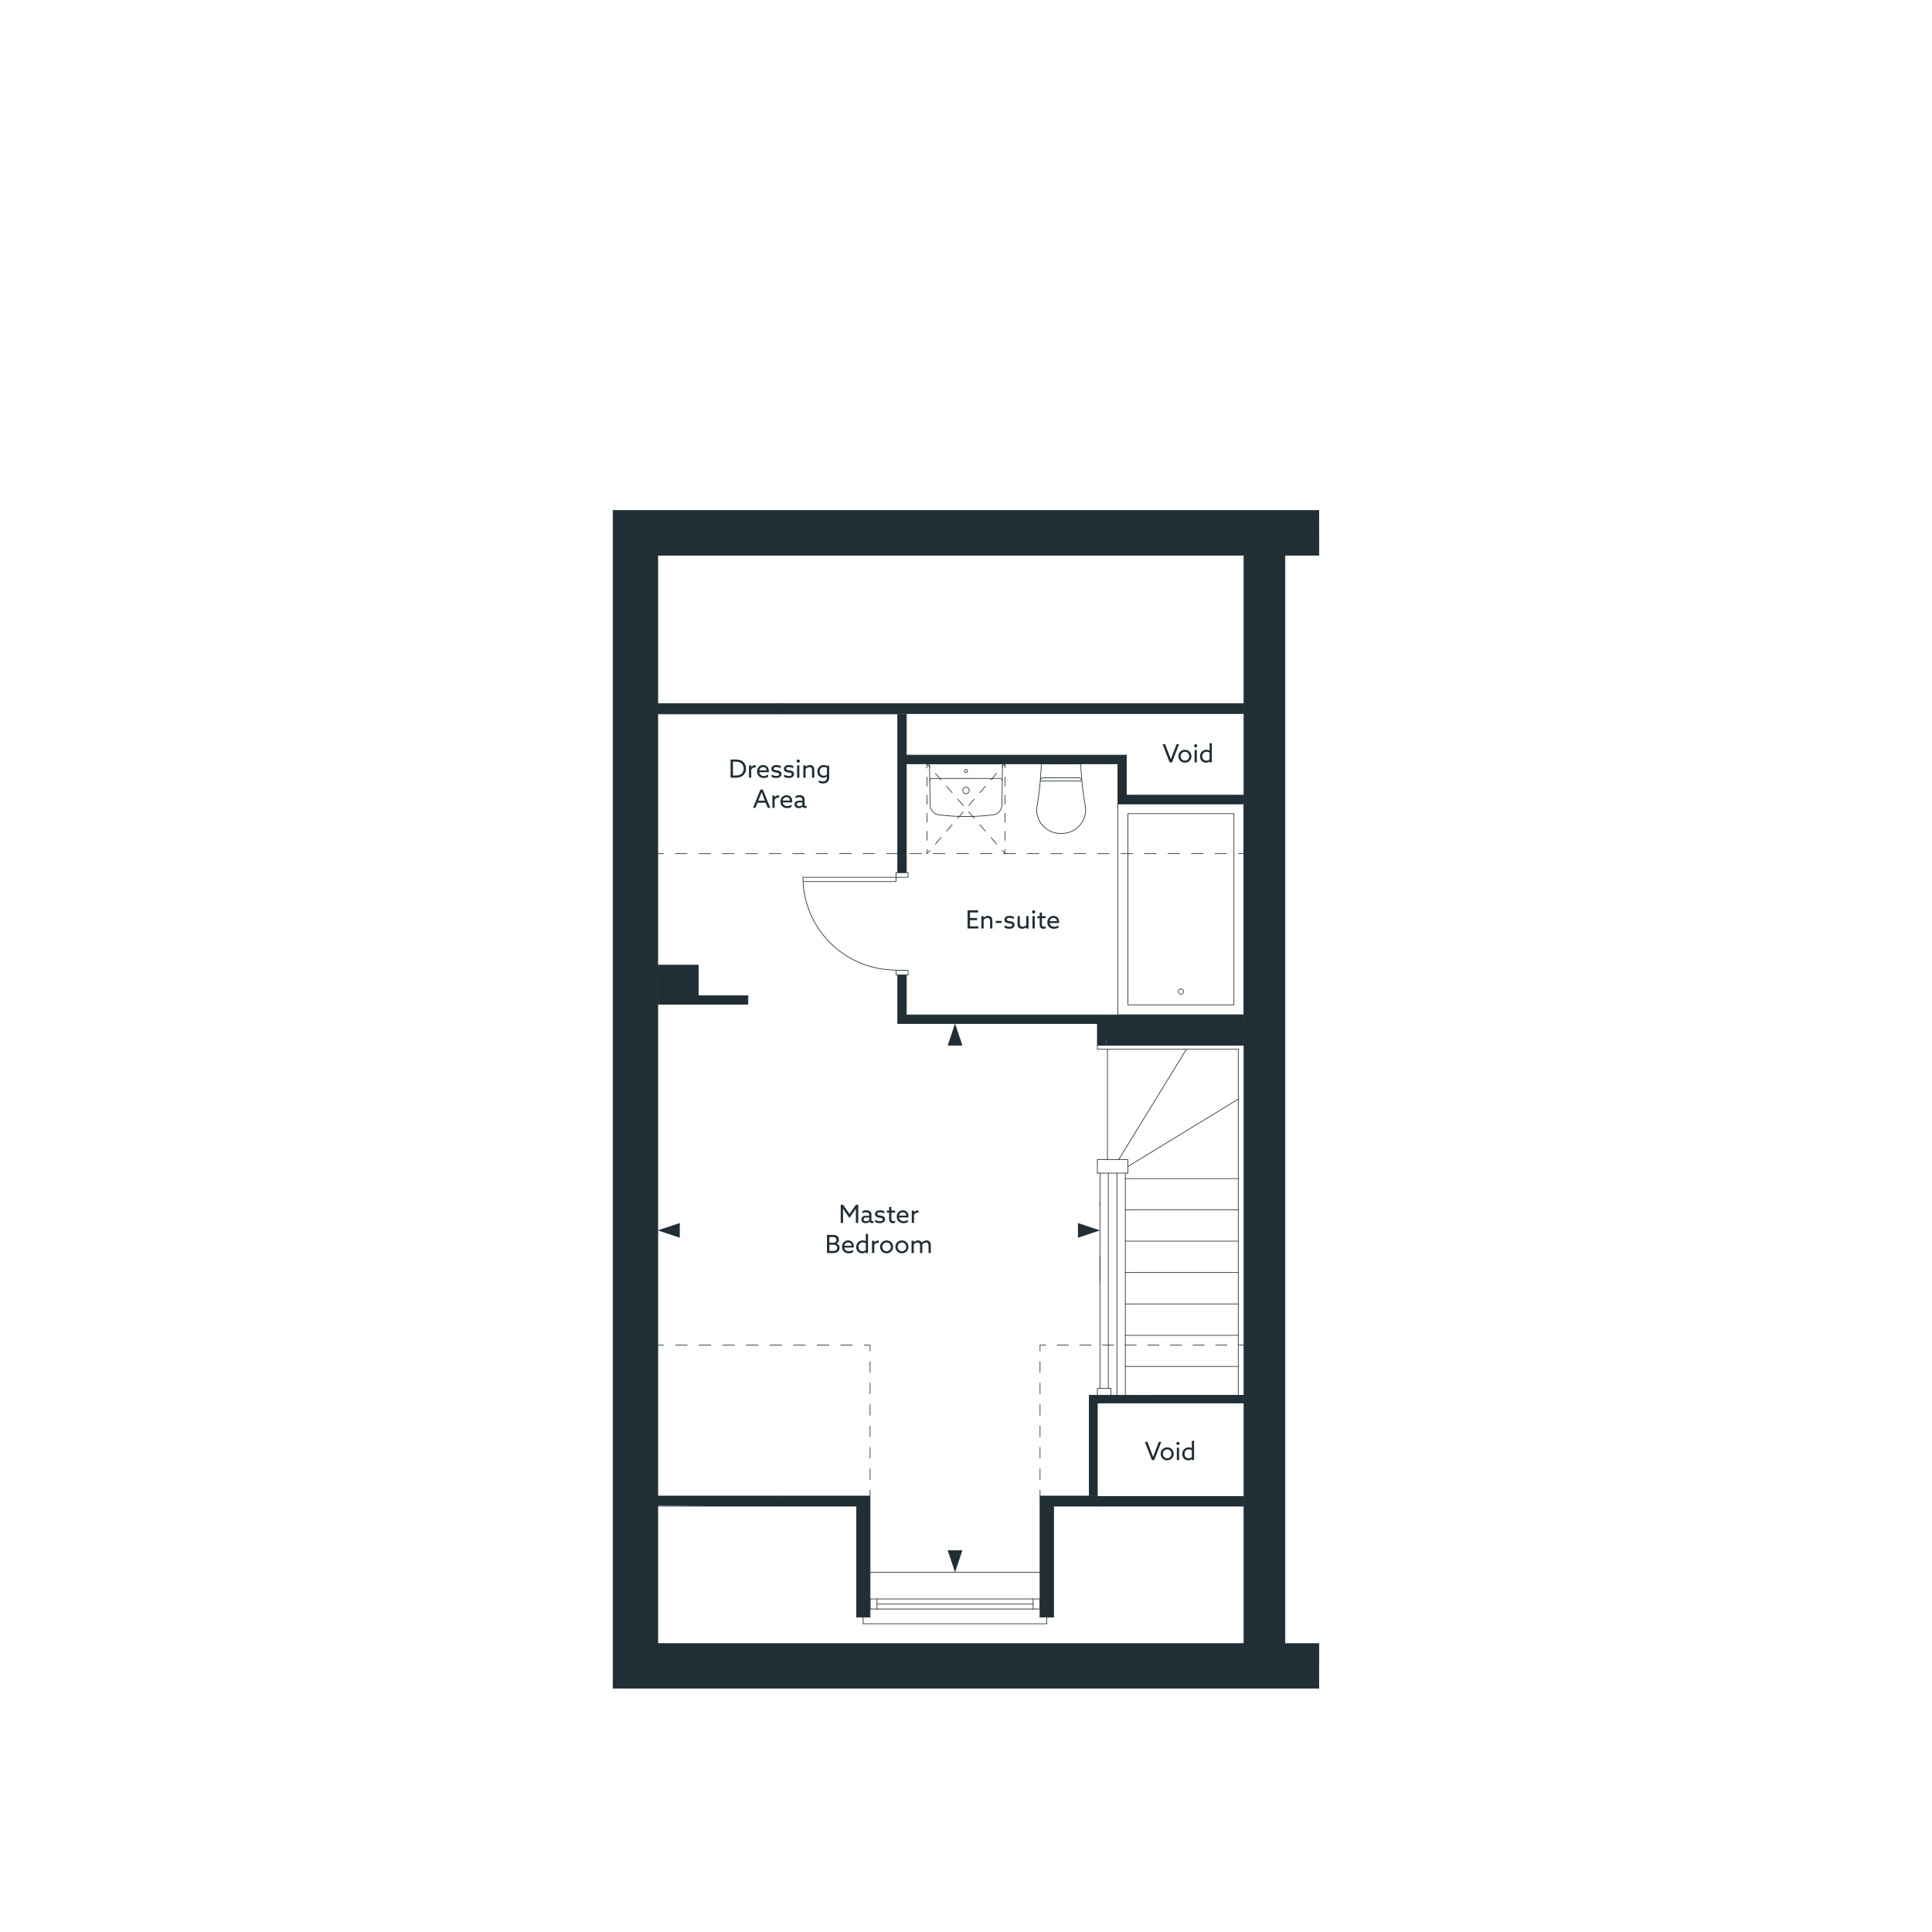 <svg xmlns="http://www.w3.org/2000/svg" viewBox="0 0 1000 1000" xmlns:v="https://vecta.io/nano"><style><![CDATA[.D{isolation:isolate}.K{stroke-linejoin:round}.L{stroke-width:.35}.M{fill:#212e35}.N{stroke-linecap:round}.O{stroke:#212e35}.P{stroke-dasharray:4.68 4.68}.Q{stroke-dasharray:4.396 4.396}.R{stroke-dasharray:5.549 5.549}]]></style><g fill="none" class="K L N O"><path d="M340.521 441.845h3"/><path d="M349.591 441.845h288.345" stroke-dasharray="6.07 6.07"/><path d="M640.972 441.845h3"/></g><g class="M"><path d="M665.071 287.361h17.596l-.042-23.113H317.333v609.586h365.292l.042-23.113h-17.596v-563.36zm-21.174 563.36H340.446v-563.36h303.451v563.36zm-75.9-325.427h-98.864v-20.671h-4.474v25.145h103.337v-4.474z"/><g class="D"><path d="M500.829 471.183h5.434v1.118h-4.199v2.847h3.68v1.106h-3.68v3.224h4.316v1.118h-5.551v-9.412zm7.137 3.015h1.17v.754l.025.014c.547-.508 1.326-.91 2.236-.91.689 0 1.248.221 1.664.663s.572 1.026.572 1.872v4.004h-1.17v-3.874c0-.546-.078-.937-.338-1.196s-.625-.377-1.027-.377c-.728 0-1.482.39-1.963.923v4.524h-1.17v-6.397zm7.41 2.457h3.094v1.066h-3.094v-1.066zm4.601 3.497v-1.209c.754.507 1.729.741 2.535.741.871 0 1.442-.26 1.442-.871 0-.364-.194-.598-.754-.741s-1.651-.233-2.313-.519-.976-.806-.976-1.522c0-1.287 1.092-1.976 2.562-1.976.806 0 1.703.195 2.287.507v1.144a4.91 4.91 0 0 0-2.301-.598c-.807 0-1.378.247-1.378.819 0 .39.247.61.858.741s1.572.221 2.209.494.976.767.976 1.56c0 1.365-1.235 2.015-2.678 2.015-.819 0-1.781-.169-2.47-.585zm11.219-.194l-.025-.014a3.41 3.41 0 0 1-2.185.793c-.702 0-1.287-.208-1.716-.662s-.572-1.002-.572-1.886v-3.991h1.17v3.783c0 .637.104 1.027.364 1.3s.624.391 1.079.391c.715 0 1.378-.338 1.885-.78v-4.693h1.17v6.397h-1.17v-.637zm2.99-7.957c0-.455.363-.818.818-.818s.819.363.819.818-.364.819-.819.819-.818-.364-.818-.819zm.233 2.197h1.171v6.397h-1.171v-6.397zm2.51 0h1.209v-1.703l1.17-.286v1.989h1.924v1.066h-1.924v3.159c0 .845.338 1.261 1.027 1.261a2.39 2.39 0 0 0 .896-.195v1.027c-.273.13-.701.221-1.144.221-1.313 0-1.95-.806-1.95-2.21v-3.263h-1.209v-1.066zm8.644 6.539c-2.027 0-3.471-1.287-3.471-3.315 0-2.041 1.43-3.367 3.172-3.367 1.573 0 2.926 1.092 2.926 3.107l-.026.598h-4.888c.156 1.235 1.092 1.924 2.365 1.924.832 0 1.586-.299 2.197-.741v1.196c-.585.377-1.469.598-2.275.598zm1.496-3.926c-.092-1.248-1.002-1.703-1.808-1.703-.884 0-1.769.56-1.963 1.703h3.77z"/><path d="M378.142 393.121h2.782c1.495 0 2.731.363 3.718 1.195s1.522 2.094 1.522 3.511-.533 2.678-1.522 3.51-2.223 1.196-3.718 1.196h-2.782v-9.412zm5.538 7.475c.78-.61 1.248-1.611 1.248-2.769s-.468-2.158-1.248-2.769-1.728-.818-2.834-.818h-1.469v7.176h1.469c1.106 0 2.054-.208 2.834-.819z"/><use href="#B"/><path d="M395.315 402.675c-2.027 0-3.471-1.287-3.471-3.315 0-2.041 1.43-3.367 3.172-3.367 1.573 0 2.925 1.092 2.925 3.107l-.025.598h-4.889c.156 1.235 1.093 1.924 2.366 1.924.832 0 1.586-.299 2.197-.741v1.196c-.585.377-1.469.598-2.275.598zm1.495-3.926c-.091-1.248-1.001-1.703-1.807-1.703-.884 0-1.769.56-1.963 1.703h3.769zm2.536 3.341v-1.209c.754.507 1.728.741 2.535.741.871 0 1.442-.26 1.442-.871 0-.364-.194-.598-.754-.741s-1.65-.233-2.313-.519-.976-.806-.976-1.522c0-1.287 1.092-1.976 2.562-1.976.806 0 1.703.195 2.288.507v1.144c-.715-.402-1.586-.598-2.302-.598-.806 0-1.378.247-1.378.819 0 .39.247.61.858.741s1.573.221 2.21.494.975.767.975 1.56c0 1.365-1.234 2.015-2.678 2.015-.819 0-1.781-.169-2.47-.585zm6.486 0v-1.209c.754.507 1.729.741 2.535.741.871 0 1.443-.26 1.443-.871 0-.364-.195-.598-.754-.741s-1.651-.233-2.315-.519-.975-.806-.975-1.522c0-1.287 1.092-1.976 2.56-1.976.807 0 1.703.195 2.288.507v1.144a4.91 4.91 0 0 0-2.301-.598c-.806 0-1.378.247-1.378.819 0 .39.247.61.857.741s1.573.221 2.211.494.975.767.975 1.56c0 1.365-1.235 2.015-2.678 2.015-.819 0-1.781-.169-2.471-.585zm6.513-8.151c0-.455.364-.818.819-.818s.819.363.819.818-.364.819-.819.819-.819-.364-.819-.819zm.234 2.197h1.17v6.397h-1.17v-6.397zm3.224 0h1.17v.754l.026.014c.546-.508 1.326-.91 2.235-.91.69 0 1.248.221 1.664.663s.572 1.026.572 1.872v4.004h-1.17v-3.874c0-.546-.078-.937-.338-1.196s-.624-.377-1.027-.377c-.728 0-1.481.39-1.963.923v4.524h-1.17v-6.397zm10.087 8.334c1.301 0 2.119-.741 2.119-1.977v-.519l-.025-.014c-.494.377-1.144.585-1.82.585-1.729 0-3.081-1.287-3.081-3.198 0-1.885 1.352-3.353 3.341-3.353a3.84 3.84 0 0 1 1.82.455l.937-.222v6.293c0 1.872-1.235 3.003-3.237 3.003-.832 0-1.586-.208-2.133-.521v-1.156c.547.377 1.313.624 2.08.624zm.508-2.951a2.58 2.58 0 0 0 1.611-.572v-3.497a3.2 3.2 0 0 0-1.533-.416c-1.392 0-2.211 1.001-2.211 2.262 0 1.287.819 2.224 2.133 2.224zm-32.811 7.201h1.261l3.848 9.412h-1.326l-1.065-2.626h-4.238l-1.053 2.626h-1.262l3.836-9.412zm2.301 5.707l-.611-1.586-1.04-2.809h-.025l-1.093 2.834-.624 1.56h3.394z"/><use href="#B" x="12.116" y="15.6"/><path d="M407.431 418.275c-2.028 0-3.472-1.287-3.472-3.315 0-2.041 1.431-3.367 3.173-3.367 1.572 0 2.925 1.092 2.925 3.107l-.026.598h-4.888c.156 1.235 1.092 1.924 2.366 1.924.832 0 1.586-.299 2.196-.741v1.196c-.585.377-1.469.598-2.274.598zm1.495-3.926c-.091-1.248-1.001-1.703-1.808-1.703a1.95 1.95 0 0 0-1.963 1.703h3.771zm7.852 3.901c-.598 0-1.053-.247-1.274-.702h-.025c-.442.377-1.144.715-2.016.715-1.248 0-2.21-.676-2.21-1.885 0-1.353 1.066-1.977 2.64-1.977.441 0 .948.053 1.417.117v-.533c0-.923-.611-1.339-1.703-1.339-.754 0-1.404.234-1.847.521V412.1c.455-.286 1.171-.507 2.055-.507 1.703 0 2.652.78 2.652 2.21v2.756c0 .352.143.663.624.663a.93.93 0 0 0 .441-.103v.987c-.195.065-.455.144-.754.144zm-1.469-1.56v-1.273a8.55 8.55 0 0 0-1.287-.104c-.858 0-1.6.234-1.6.988 0 .663.572.962 1.262.962.624 0 1.234-.221 1.625-.572z"/><path d="M601.763 385.2h1.326l2.002 5.278.924 2.496h.025l.949-2.535 2.015-5.239h1.262l-3.614 9.412h-1.261l-3.628-9.412z"/><use href="#C"/><path d="M618.078 386.019c0-.455.364-.818.819-.818s.818.363.818.818-.364.819-.818.819-.819-.364-.819-.819zm.233 2.197h1.171v6.397h-1.171v-6.397zm7.775 5.915l-.026-.013c-.441.377-1.092.637-1.872.637-1.677 0-3.068-1.248-3.068-3.236 0-1.95 1.379-3.445 3.342-3.445.637 0 1.144.169 1.586.377l.026-.013v-3.758h1.17v9.933h-1.157v-.481zm-.013-1.065v-3.523c-.416-.247-.963-.429-1.548-.429-1.391 0-2.223 1.053-2.223 2.353 0 1.287.806 2.249 2.119 2.249.663 0 1.222-.26 1.651-.649z"/><path d="M592.576 746.291h1.326l2.002 5.278.923 2.496h.026l.948-2.535 2.016-5.239h1.262l-3.615 9.412h-1.26l-3.628-9.412zm8.177 6.214c0-1.885 1.443-3.341 3.381-3.341s3.379 1.456 3.379 3.341-1.442 3.341-3.379 3.341-3.381-1.456-3.381-3.341zm5.59 0c0-1.287-.936-2.275-2.209-2.275s-2.211.988-2.211 2.275.936 2.275 2.211 2.275 2.209-.988 2.209-2.275zm2.548-5.396c0-.455.363-.818.818-.818s.819.363.819.818-.364.819-.819.819-.818-.364-.818-.819zm.233 2.197h1.171v6.396h-1.171v-6.396zm7.775 5.916l-.026-.013c-.442.377-1.093.637-1.872.637-1.678 0-3.068-1.248-3.068-3.236 0-1.95 1.379-3.445 3.342-3.445.637 0 1.144.169 1.586.377l.025-.013v-3.758h1.17v9.933H616.9v-.481zm-.014-1.066v-3.523a3.08 3.08 0 0 0-1.547-.429c-1.391 0-2.223 1.053-2.223 2.352 0 1.287.806 2.249 2.119 2.249.662 0 1.222-.26 1.65-.649z"/><path d="M435.166 623.561h1.195l3.342 4.784 3.341-4.784h1.183v9.412h-1.234v-5.305l.025-2.054h-.025l-1.262 1.859-2.054 2.938-2.054-2.937-1.262-1.859h-.025l.025 2.054v5.305h-1.195v-9.412zm16.197 9.529c-.598 0-1.053-.247-1.273-.702h-.026c-.441.377-1.144.715-2.015.715-1.248 0-2.21-.676-2.21-1.885 0-1.352 1.065-1.977 2.639-1.977a10.94 10.94 0 0 1 1.417.117v-.533c0-.923-.611-1.339-1.703-1.339a3.45 3.45 0 0 0-1.846.52v-1.066c.455-.286 1.17-.507 2.054-.507 1.703 0 2.652.78 2.652 2.21v2.756c0 .352.143.663.624.663.169 0 .325-.039.442-.104v.987c-.195.065-.455.144-.755.144zm-1.469-1.56v-1.273a8.53 8.53 0 0 0-1.287-.105c-.857 0-1.599.234-1.599.988 0 .663.572.962 1.261.962.624 0 1.235-.221 1.625-.572zm3.069 1v-1.209c.754.507 1.728.741 2.535.741.871 0 1.442-.26 1.442-.871 0-.364-.194-.598-.754-.741s-1.651-.233-2.313-.519-.976-.806-.976-1.521c0-1.287 1.092-1.976 2.562-1.976.806 0 1.703.195 2.288.507v1.144a4.91 4.91 0 0 0-2.302-.598c-.806 0-1.378.247-1.378.819 0 .39.247.61.858.741s1.573.221 2.21.494.975.767.975 1.56c0 1.365-1.234 2.015-2.678 2.015-.819 0-1.781-.169-2.47-.585zm6.031-5.954h1.209v-1.703l1.17-.286v1.989h1.925v1.066h-1.925v3.159c0 .845.339 1.261 1.027 1.261.325 0 .65-.091.897-.195v1.027c-.273.13-.702.221-1.144.221-1.312 0-1.95-.806-1.95-2.21v-3.263h-1.209v-1.066zm8.645 6.539c-2.028 0-3.472-1.287-3.472-3.314 0-2.041 1.431-3.367 3.173-3.367 1.572 0 2.925 1.092 2.925 3.107l-.026.598h-4.888c.155 1.235 1.092 1.924 2.366 1.924.832 0 1.586-.299 2.196-.741v1.196c-.585.377-1.469.598-2.274.598zm1.495-3.926c-.092-1.248-1.001-1.703-1.808-1.703a1.95 1.95 0 0 0-1.963 1.703h3.771zm2.795-2.613h1.171v.937l.025.013c.442-.624 1.144-1.001 1.898-1.001a1.59 1.59 0 0 1 .416.052v1.157a1.88 1.88 0 0 0-.455-.052c-.871 0-1.482.441-1.885 1.131v4.16h-1.171v-6.396zm-43.88 12.584h2.977c.937 0 1.612.13 2.185.533s.975 1.078.975 1.937c0 .923-.494 1.651-1.261 2.002v.026c1.026.312 1.638 1.118 1.638 2.223a2.49 2.49 0 0 1-1.053 2.094c-.638.455-1.326.598-2.315.598h-3.146v-9.412zm3.263 4.056c.935 0 1.638-.559 1.638-1.456 0-.572-.247-.949-.61-1.195s-.768-.3-1.378-.3h-1.678v2.951h2.028zm1.339 3.927c.391-.247.676-.689.676-1.301 0-1.001-.806-1.572-1.833-1.572h-2.21v3.197h1.872c.663 0 1.106-.077 1.495-.324zm6.642 1.572c-2.028 0-3.471-1.287-3.471-3.314 0-2.041 1.43-3.367 3.172-3.367 1.573 0 2.925 1.092 2.925 3.107l-.025.598h-4.889c.156 1.235 1.092 1.924 2.366 1.924.832 0 1.586-.299 2.197-.741v1.196c-.585.377-1.469.598-2.275.598zm1.495-3.926c-.091-1.248-1.001-1.703-1.807-1.703-.885 0-1.769.56-1.963 1.703h3.769zm7.345 3.302l-.025-.013c-.442.377-1.093.637-1.872.637-1.678 0-3.068-1.248-3.068-3.236 0-1.95 1.378-3.445 3.341-3.445.638 0 1.144.169 1.586.377l.026-.013v-3.758h1.17v9.933h-1.157v-.481zm-.013-1.065v-3.523a3.08 3.08 0 0 0-1.547-.429c-1.392 0-2.224 1.053-2.224 2.352 0 1.287.807 2.249 2.119 2.249.663 0 1.223-.26 1.651-.649zm3.224-4.85h1.17v.937l.026.013a2.33 2.33 0 0 1 1.897-1.001 1.58 1.58 0 0 1 .416.052v1.157a1.87 1.87 0 0 0-.455-.052c-.871 0-1.481.441-1.885 1.131v4.16h-1.17v-6.396z"/><use href="#C" x="-154.423" y="253.96"/><use href="#C" x="-146.493" y="253.96"/><path d="M471.818 642.176h1.17v.754l.026.014c.532-.508 1.3-.91 2.158-.91.806 0 1.586.351 1.963 1.079.728-.689 1.534-1.079 2.431-1.079.702 0 1.274.233 1.664.676s.546.962.546 1.859v4.004h-1.17v-3.796c0-.599-.091-.988-.325-1.262s-.624-.39-.975-.39c-.728 0-1.495.455-1.937.975.014.144.014.313.014.481v3.991h-1.17v-3.796c0-.663-.078-.976-.312-1.248s-.585-.403-.975-.403c-.755 0-1.482.429-1.937.923v4.524h-1.17v-6.396z"/></g><path d="M340.446 364.155h65.76v5.368h-65.76z"/><path d="M402.561 364.155h241.336v5.368H402.561z"/><path d="M464.66 451.686h4.474V395.32h109.451v20.727h65.313v-4.473h-60.839v-20.727H469.133v-21.324h-4.474v82.163zm-124.214 47.867h21.025v15.806h25.648v4.474h-46.673v-20.28zm0 274.82h23.56v5.219l-23.844-.34.284-4.879z"/><path d="M364.006 774.373h86.338v62.629h-7.009v-57.41h-79.33v-5.219zm174.317 62.629h7.008v-57.41h98.566v-5.219H538.323v62.629zm19.616-196.368v-7.6l11.4 3.8-11.4 3.8zm-206.093-7.6v7.6l-11.4-3.8 11.4-3.8z"/><path d="M563.759 722.183v52.191h4.238v-48.177h75.9v-4.102l-80.138.089zm-65.625-181.015h-7.6l3.8-11.4 3.8 11.4z"/></g><g fill="none" class="O K L"><g class="N"><path d="M340.446 850.721v-563.36m-23.113 586.473V264.248m23.113 23.113h303.451m0 0v563.36m-303.451 0h303.451"/><path d="M317.333 873.834h365.292l.042-23.113h-17.596v-563.36h17.596l-.042-23.113H317.333"/><path d="M464.66 369.524h-19.683m-.001 0h-104.53m204.885 410.068h22.666v-53.396m-124.661 53.396h-102.89m223.313-5.219h-25.436m-87.979 0h-47.568"/><path d="M402.776 774.373h-62.33m303.451-52.19h-80.075m77.093-179.088v179.088"/><use href="#D"/><path d="M578.137 607.214v114.968m4.324-114.968v114.968"/><use href="#D" y="-16.254"/><path d="M573.663 607.214v111.39m-4.324-111.39v111.39m5.666 3.579v-3.579h-7.009v3.579"/><use href="#D" y="-64.865"/><use href="#D" y="-32.507"/><path d="M573.216 543.095v57.111m-5.219 7.008h15.806"/><path d="M583.803 600.206h-15.806m72.918-57.111h-72.918m15.806 64.119v-7.008m-15.806-59.199h75.005m-75.005 59.199v7.008"/><use href="#D" y="-48.761"/><path d="M563.822 722.183v52.191m80.075-48.177h-75.9m-98.864-330.876v56.366m0 52.936v20.671m-4.473-73.608v-82.163m0 160.245v-25.145m4.473 20.671H572.47m-4.473 4.474H464.66m-124.214-14.409h46.673"/><path d="M387.119 515.359v4.474h-46.673m243.357 83.952l57.111-34.893m-61.883 31.314l35.042-57.111m-75.75 293.907v-62.629m7.008 62.629v-57.41m-94.987 57.41v-62.629"/><path d="M450.344 837.002h-7.009v-57.41m94.988 57.41h7.008"/><use href="#E"/><use href="#E" x="87.979"/><path d="M569.339 650.011v14.166M463.765 451.686v2.386h6.263v-2.386h-6.263m0 52.937v-2.386h6.263v2.386h-6.263m0-50.551H415.75"/><path d="M463.765 454.072v2.237H415.75"/><path d="M415.6 453.998c0 26.559 21.531 48.09 48.09 48.09m104.307 41.007v-2.088"/><use href="#D" y="32.358"/><use href="#D" y="16.254"/><path d="M469.133 395.321h109.451m-109.451-4.474v-21.324-5.368H340.446m303.451 176.852h-75.9m0 0v-11.239m1.342 92.358v2.088M361.471 515.359v-15.806m0 0h-21.025m0 1.789v4.324"/><path d="M469.133 390.847h113.925m-4.474 25.201h65.313"/><path d="M583.058 411.574h60.839m-65.313 4.474v-20.727"/><path d="M583.058 411.574v-20.727"/></g><path d="M578.584 416.048h65.313v109.246h-65.313V416.048z"/><path d="M583.789 421.126h54.902v98.984h-54.902v-98.984z"/><ellipse cx="611.24" cy="513.233" rx="1.353" ry="1.375"/><path d="M572.47 536.533h71.427" class="N"/></g><path d="M490.534 802.436h7.6l-3.8 11.4-3.8-11.4z" class="M"/><g fill="none" class="O K L"><g class="N"><path d="M446.766 840.432h94.987m-7.009-10.14h-80.821"/><path d="M538.323 832.827h-87.978m87.978-5.219h-87.978m-3.579 9.394v3.43"/><use href="#E" x="3.579"/><use href="#E" x="84.4"/><path d="M541.752 837.002v3.43m-91.408-26.596h87.978M520.15 441.845v-2.204"/><path d="M520.15 434.962v-35.097" class="P"/><path d="M520.15 397.524v-2.204h-2.204"/><path d="M513.958 395.321h-29.91" stroke-dasharray="3.988 3.988"/><path d="M482.054 395.321h-2.204v2.204"/><path d="M479.85 402.204v35.097" class="P"/><path d="M479.85 439.641v2.204m0-46.524l1.443 1.666"/><path d="M484.171 400.309l33.097 38.209" class="Q"/><path d="M518.707 440.179l1.443 1.666m-40.3 0l1.443-1.666"/><path d="M484.171 436.857l33.097-38.209" class="Q"/><path d="M518.707 396.986l1.443-1.666M340.521 696.237h3"/><path d="M349.628 696.237h94.663" stroke-dasharray="6.107 6.107"/><path d="M447.344 696.237h3v3"/><path d="M450.344 704.786v63.813" class="R"/><path d="M450.344 771.373v3m193.553-78.136h-3"/><path d="M635.04 696.237h-90.788" stroke-dasharray="5.857 5.857"/><path d="M541.323 696.237h-3v3"/><path d="M538.323 704.786v63.813" class="R"/><path d="M538.323 771.373v3m21.33-370.873a1.39 1.39 0 0 0-1.324-.967m1.683 1.756h-21.514"/><path d="M558.475 402.533h-18.441m0 0a1.39 1.39 0 0 0-1.324.967"/></g><path d="M549.259 431.358a12.22 12.22 0 0 0 12.592-13.459c-1.332-7.434-2.177-15.031-2.458-22.578h-20.422c-.282 7.547-.98 15.144-2.312 22.578a12.22 12.22 0 0 0 12.592 13.459h.009z"/><g class="N"><path d="M518.587 416.689l.293-21.368h-37.76l.293 21.368v-.007c.033 2.602 1.986 4.778 4.569 5.092h-.046c9.327 1.133 18.756 1.133 28.083 0 2.583-.314 4.536-2.49 4.569-5.092"/><path d="M500.805 399.053c0-.445-.36-.805-.805-.805s-.805.36-.805.805.36.805.805.805.805-.36.805-.805m.878 10.098c0-.93-.753-1.683-1.683-1.683s-1.683.754-1.683 1.683.754 1.683 1.683 1.683 1.683-.753 1.683-1.683m-20.443-4.981a1.38 1.38 0 0 1 .787-1.239h35.942a1.38 1.38 0 0 1 .787 1.239"/></g></g><g class="M"><path d="M572.47 525.294v15.713h-4.473v-15.713z"/><path d="M643.897 541.007H572.47v-4.473h71.427zm0-11.239H572.47v-4.473h71.427z"/></g><path d="M572.47 536.533v-11.239h71.427m-75.9 254.298h75.9M469.133 364.155h174.764" fill="none" class="K L N O"/><path d="M571.293 528.866h74.389v9.097h-74.389z" class="M"/><defs ><path id="B" d="M387.671 396.136h1.171v.937l.025.013c.442-.624 1.144-1.001 1.898-1.001.13 0 .272.013.416.052v1.157a1.88 1.88 0 0 0-.455-.052c-.871 0-1.482.441-1.885 1.131v4.16h-1.171v-6.397z"/><path id="C" d="M609.939 391.414c0-1.885 1.443-3.341 3.381-3.341s3.38 1.456 3.38 3.341-1.443 3.341-3.38 3.341-3.381-1.456-3.381-3.341zm5.591 0c0-1.287-.937-2.275-2.21-2.275s-2.211.988-2.211 2.275.937 2.275 2.211 2.275 2.21-.988 2.21-2.275z"/><path id="D" d="M640.915 674.913h-58.453"/><path id="E" d="M450.344 827.608v5.219"/></defs></svg>